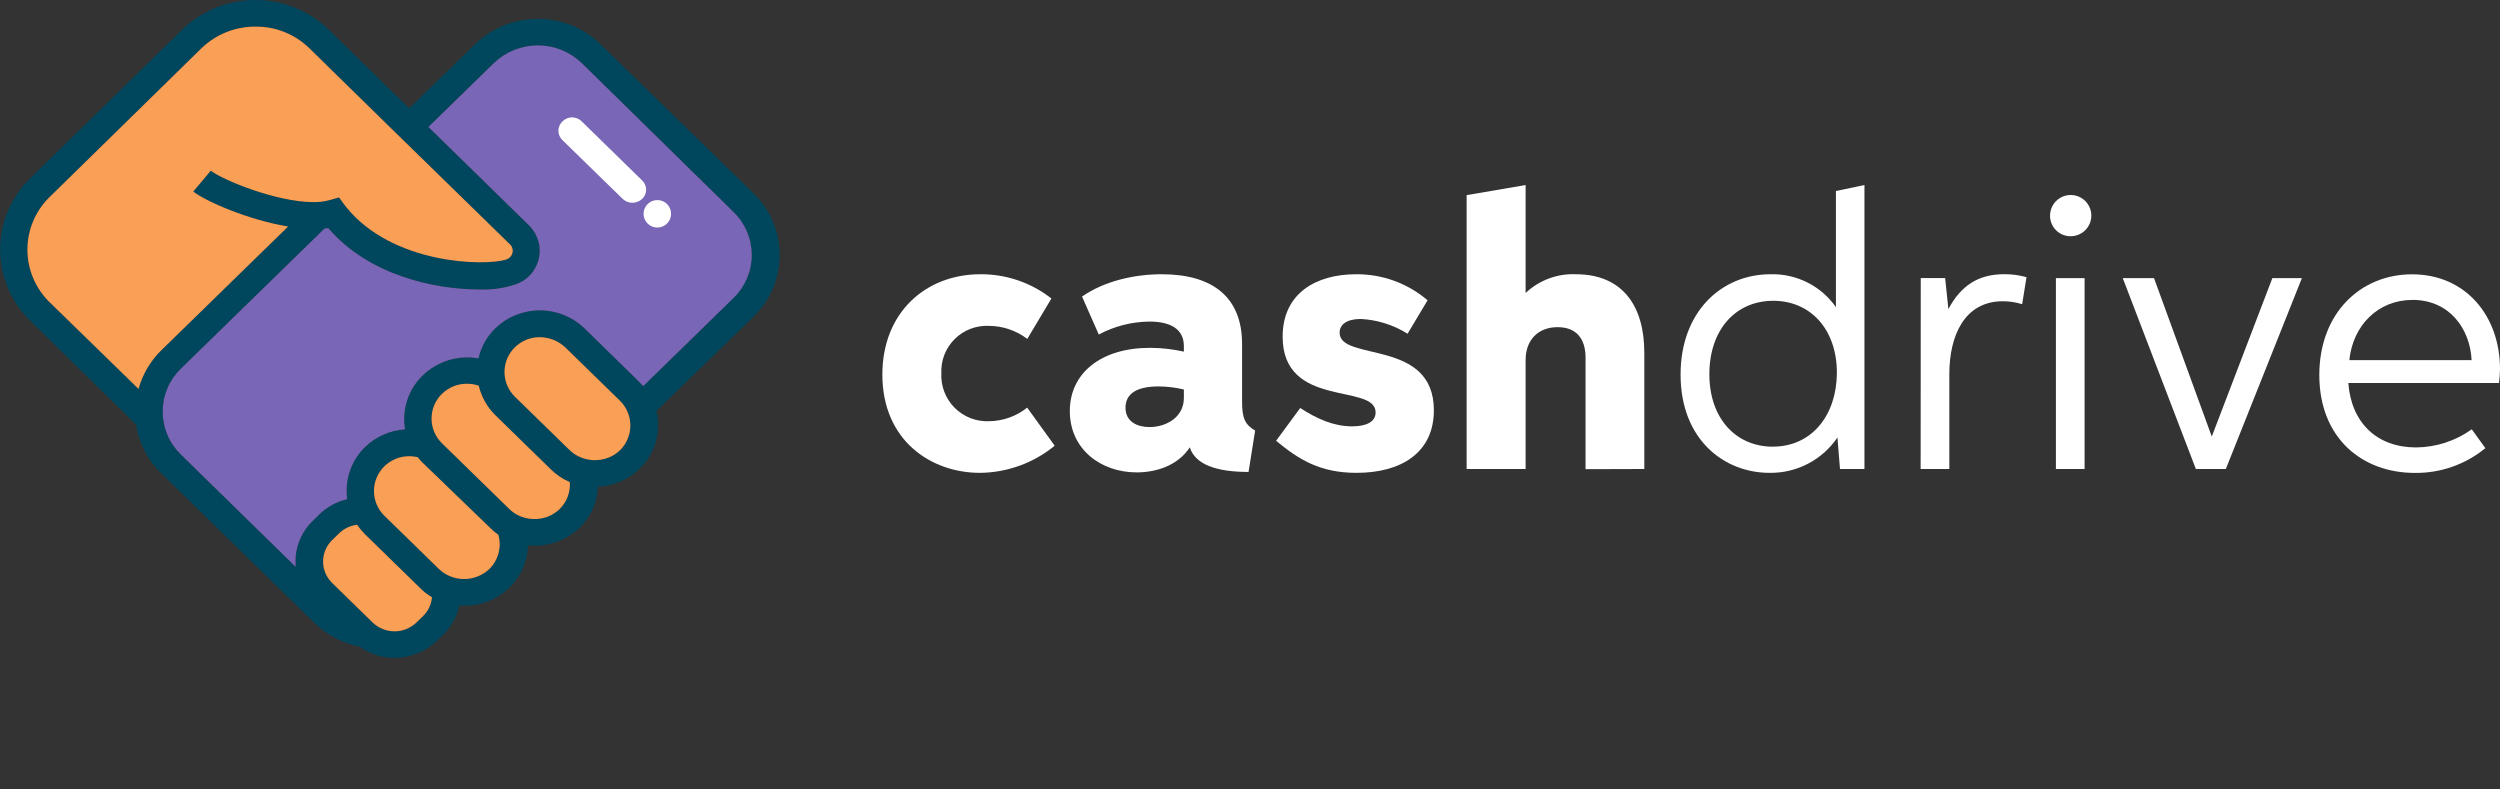 <svg width="190" height="60" viewBox="0 0 190 60" fill="none" xmlns="http://www.w3.org/2000/svg">
<rect x="0" y="0" width="190" height="60" fill="#333333" stroke="none"/>
<g clip-path="url(#clip0_3713_7109)">
<path d="M78.065 30.979C77.24 31.639 76.217 32.003 75.16 32.013C74.677 32.032 74.195 31.951 73.745 31.774C73.295 31.597 72.887 31.328 72.546 30.985C72.206 30.642 71.941 30.231 71.768 29.78C71.595 29.329 71.518 28.847 71.542 28.364C71.521 27.884 71.6 27.405 71.775 26.957C71.951 26.509 72.217 26.103 72.559 25.764C72.9 25.425 73.309 25.162 73.758 24.99C74.208 24.818 74.688 24.742 75.168 24.767C76.219 24.772 77.24 25.12 78.074 25.758L79.906 22.686C78.366 21.477 76.461 20.827 74.503 20.843C70.406 20.843 67.06 23.699 67.06 28.47C67.06 33.47 70.745 35.936 74.477 35.936C76.551 35.918 78.555 35.19 80.156 33.873L78.065 30.979Z" fill="white"/>
<path d="M95.39 32.724C94.627 32.271 94.398 31.8 94.398 30.542V26.139C94.398 22.614 92.192 20.843 88.295 20.843C86.272 20.843 83.986 21.326 82.234 22.538L83.507 25.423C84.695 24.788 86.019 24.451 87.366 24.44C88.901 24.44 89.974 24.974 89.974 26.3V26.724C89.127 26.534 88.26 26.437 87.392 26.436C83.681 26.436 81.306 28.351 81.306 31.241C81.306 34.131 83.647 35.902 86.395 35.902C87.778 35.902 89.478 35.44 90.424 34C90.848 35.334 92.515 35.868 94.89 35.868L95.39 32.724ZM89.974 29.601V30.25C89.974 31.703 88.638 32.457 87.366 32.457C86.446 32.457 85.538 32.059 85.538 30.991C85.538 29.923 86.386 29.368 88.057 29.368C88.703 29.373 89.346 29.451 89.974 29.601Z" fill="white"/>
<path d="M98.817 31.008L96.984 33.5C98.651 34.877 100.271 35.936 103.092 35.936C106.523 35.936 108.974 34.381 108.974 31.178C108.974 25.703 101.811 27.508 101.811 25.284C101.811 24.652 102.379 24.241 103.414 24.241C104.678 24.305 105.904 24.692 106.976 25.364L108.495 22.822C106.982 21.527 105.05 20.824 103.058 20.843C100.038 20.843 97.481 22.275 97.481 25.589C97.481 31.097 104.546 29.093 104.546 31.343C104.546 32.047 103.863 32.403 102.761 32.403C101.361 32.403 100.089 31.835 98.817 31.008Z" fill="white"/>
<path d="M124.967 35.644V26.797C124.967 23.203 123.271 20.843 119.764 20.843C119.064 20.813 118.366 20.923 117.711 21.168C117.055 21.413 116.455 21.786 115.947 22.267V14.063L111.464 14.83V35.644H115.947V27.36C115.947 25.835 116.901 24.864 118.381 24.864C119.793 24.864 120.502 25.737 120.502 27.182V35.657L124.967 35.644Z" fill="white"/>
<path d="M139.84 35.644H141.698V14.063L139.531 14.517V23.343C138.974 22.547 138.228 21.902 137.359 21.466C136.491 21.029 135.528 20.815 134.556 20.843C130.841 20.843 127.724 23.682 127.724 28.47C127.724 33.403 131.027 35.936 134.484 35.936C135.5 35.951 136.503 35.714 137.404 35.245C138.305 34.776 139.076 34.09 139.645 33.25L139.84 35.644ZM134.751 33.949C131.922 33.949 129.912 31.797 129.912 28.441C129.912 25.085 131.88 22.86 134.772 22.86C137.554 22.86 139.603 24.979 139.603 28.343C139.586 31.551 137.703 33.945 134.734 33.945L134.751 33.949Z" fill="white"/>
<path d="M145.969 35.644H148.149V28.441C148.149 25.504 149.302 22.894 152.22 22.894C152.716 22.896 153.209 22.971 153.683 23.119L154.014 21.064C153.462 20.911 152.891 20.836 152.318 20.839C150.329 20.839 149.014 21.729 148.077 23.491L147.831 21.131H145.977L145.969 35.644Z" fill="white"/>
<path d="M157.343 17.954C157.655 17.96 157.961 17.873 158.223 17.704C158.485 17.535 158.691 17.293 158.814 17.007C158.937 16.721 158.973 16.405 158.916 16.099C158.858 15.793 158.711 15.51 158.493 15.288C158.275 15.066 157.995 14.914 157.69 14.851C157.385 14.788 157.068 14.817 156.78 14.935C156.491 15.053 156.244 15.253 156.07 15.512C155.897 15.77 155.804 16.075 155.804 16.386C155.8 16.798 155.961 17.194 156.249 17.488C156.538 17.782 156.931 17.949 157.343 17.954ZM156.249 35.644H158.429V21.136H156.249V35.644Z" fill="white"/>
<path d="M163.705 21.136H161.33L166.886 35.644H169.163L174.944 21.136H172.7L168.095 33.178L163.705 21.136Z" fill="white"/>
<path d="M188.889 34.059L187.854 32.627C186.617 33.514 185.135 33.995 183.613 34.004C180.644 34.004 178.698 32.127 178.473 29.11H189.924C189.969 28.759 189.995 28.405 190 28.051C190 24.013 187.392 20.848 183.32 20.848C179.385 20.848 176.268 23.814 176.268 28.5C176.268 33.309 179.537 35.941 183.52 35.941C185.476 35.966 187.377 35.299 188.889 34.059ZM178.549 27.369C178.821 24.733 180.721 22.793 183.359 22.793C186.141 22.793 187.727 24.966 187.841 27.369H178.549Z" fill="white"/>
<path d="M24.993 17.372L24.955 17.33H24.934L24.993 17.372Z" fill="white"/>
<path fill-rule="evenodd" clip-rule="evenodd" d="M2.282 24.364L10.34 32.262C10.56 33.696 11.249 35.016 12.299 36.017L23.886 47.33C24.837 48.258 26.036 48.89 27.338 49.152C28.116 49.715 29.054 50.012 30.014 50C31.192 49.984 32.321 49.531 33.182 48.728L33.679 48.241C34.3 47.643 34.727 46.873 34.904 46.029C35.04 46.029 35.172 46.029 35.307 46.029C35.94 46.035 36.567 45.916 37.154 45.679C37.74 45.442 38.275 45.091 38.725 44.648C39.595 43.806 40.099 42.658 40.129 41.449C40.3 41.466 40.471 41.474 40.642 41.474C41.903 41.474 43.116 40.993 44.035 40.131C44.892 39.305 45.395 38.18 45.439 36.991C46.634 36.946 47.769 36.454 48.62 35.614C49.194 35.056 49.613 34.358 49.837 33.589C50.059 32.821 50.079 32.007 49.892 31.229L57.255 24.08C57.887 23.471 58.39 22.741 58.734 21.933C59.078 21.125 59.255 20.257 59.255 19.379C59.255 18.501 59.078 17.633 58.734 16.825C58.39 16.017 57.887 15.287 57.255 14.678L45.668 3.39C45.038 2.764 44.29 2.269 43.468 1.934C42.645 1.599 41.764 1.429 40.876 1.436C39.081 1.428 37.356 2.13 36.079 3.39L31.1 8.229L24.955 2.228C23.464 0.799 21.478 0 19.412 0C17.345 0 15.359 0.799 13.869 2.228L2.282 13.559C1.563 14.263 0.991 15.104 0.601 16.032C0.211 16.959 0.01 17.955 0.01 18.962C0.01 19.968 0.211 20.964 0.601 21.892C0.991 22.819 1.563 23.66 2.282 24.364ZM29.616 9.648L23.496 3.652C22.403 2.593 20.935 2.008 19.412 2.025C17.89 2.016 16.425 2.599 15.328 3.652L3.741 15.004C3.216 15.523 2.799 16.141 2.515 16.822C2.231 17.503 2.084 18.234 2.084 18.972C2.084 19.71 2.231 20.441 2.515 21.122C2.799 21.803 3.216 22.421 3.741 22.94L10.527 29.559C10.84 28.432 11.447 27.408 12.287 26.593L21.897 17.216C18.869 16.72 15.654 15.305 14.687 14.559L16.023 12.97C16.948 13.699 21.027 15.347 23.784 15.36C24.213 15.369 24.642 15.318 25.056 15.207L25.765 15.004L26.189 15.576L26.248 15.656L26.312 15.737C29.819 20.093 36.834 20.245 38.48 19.724C38.591 19.687 38.691 19.623 38.771 19.538C38.852 19.453 38.91 19.35 38.942 19.237C38.977 19.114 38.976 18.983 38.939 18.86C38.901 18.738 38.828 18.628 38.73 18.546L29.616 9.648ZM32.559 9.648L40.193 17.118C40.531 17.444 40.778 17.852 40.91 18.302C41.042 18.753 41.054 19.229 40.944 19.686C40.835 20.142 40.608 20.562 40.287 20.904C39.966 21.246 39.56 21.498 39.111 21.635C38.238 21.92 37.319 22.043 36.401 22C33.068 22 28.025 20.94 24.951 17.339L24.666 17.368L13.741 28.025C13.306 28.449 12.96 28.955 12.724 29.514C12.488 30.074 12.367 30.674 12.367 31.282C12.367 31.889 12.488 32.489 12.724 33.049C12.96 33.608 13.306 34.114 13.741 34.538L22.478 43.084C22.414 42.441 22.497 41.792 22.721 41.185C22.945 40.579 23.304 40.032 23.771 39.584L24.268 39.093C24.856 38.522 25.589 38.122 26.388 37.936C26.287 37.214 26.357 36.478 26.593 35.788C26.83 35.098 27.226 34.474 27.75 33.966C28.571 33.177 29.645 32.703 30.782 32.627C30.656 31.887 30.712 31.128 30.946 30.415C31.179 29.702 31.583 29.056 32.122 28.534C32.676 27.998 33.349 27.601 34.087 27.376C34.824 27.15 35.604 27.103 36.363 27.237C36.561 26.37 37.002 25.578 37.636 24.953C38.546 24.075 39.763 23.584 41.028 23.584C42.294 23.584 43.511 24.075 44.421 24.953L48.586 29.025C48.692 29.126 48.792 29.232 48.887 29.343L55.758 22.635C56.193 22.212 56.539 21.705 56.775 21.146C57.011 20.587 57.133 19.986 57.133 19.379C57.133 18.772 57.011 18.171 56.775 17.612C56.539 17.053 56.193 16.546 55.758 16.123L44.209 4.792C43.313 3.93 42.117 3.449 40.874 3.449C39.63 3.449 38.434 3.93 37.538 4.792L32.559 9.648ZM28.318 47.309C28.766 47.739 29.363 47.98 29.985 47.98C30.606 47.98 31.203 47.739 31.651 47.309L32.152 46.822C32.542 46.441 32.783 45.933 32.83 45.389C32.489 45.191 32.177 44.948 31.902 44.665L27.733 40.597C27.514 40.378 27.316 40.138 27.143 39.881C26.614 39.945 26.122 40.184 25.744 40.559L25.243 41.046C25.026 41.258 24.852 41.512 24.735 41.791C24.616 42.071 24.555 42.372 24.555 42.675C24.555 42.979 24.616 43.28 24.735 43.56C24.852 43.839 25.026 44.093 25.243 44.305L28.318 47.309ZM34.12 43.758C34.626 43.986 35.188 44.059 35.736 43.967C36.283 43.875 36.791 43.622 37.194 43.241C37.529 42.909 37.769 42.493 37.889 42.038C38.009 41.582 38.005 41.102 37.877 40.648C37.647 40.489 37.432 40.307 37.237 40.106L32.122 35.169C31.987 35.036 31.861 34.895 31.745 34.745C31.54 34.698 31.331 34.674 31.121 34.673C30.767 34.669 30.414 34.734 30.085 34.867C29.756 34.999 29.457 35.196 29.204 35.445C28.956 35.69 28.76 35.981 28.626 36.303C28.491 36.624 28.422 36.969 28.422 37.318C28.422 37.666 28.491 38.011 28.626 38.332C28.76 38.654 28.956 38.945 29.204 39.19L33.373 43.258C33.595 43.47 33.852 43.64 34.132 43.762L34.12 43.758ZM39.353 39.148C39.247 39.096 39.145 39.035 39.048 38.966C38.925 38.885 38.812 38.791 38.709 38.686L33.581 33.682C33.333 33.438 33.136 33.146 33.001 32.825C32.867 32.504 32.798 32.159 32.798 31.811C32.798 31.463 32.867 31.118 33.001 30.797C33.136 30.476 33.333 30.185 33.581 29.94C33.833 29.691 34.133 29.494 34.462 29.36C34.791 29.227 35.143 29.161 35.498 29.165C35.8 29.165 36.099 29.215 36.384 29.313C36.587 30.17 37.028 30.951 37.657 31.567L41.826 35.635C42.248 36.064 42.751 36.405 43.306 36.639C43.333 37.016 43.278 37.394 43.145 37.748C43.011 38.101 42.803 38.421 42.534 38.686C42.271 38.943 41.958 39.142 41.614 39.271C41.249 39.407 40.859 39.466 40.471 39.444C40.082 39.423 39.701 39.322 39.353 39.148ZM46.33 34.745C46.625 34.616 46.895 34.435 47.127 34.212C47.374 33.966 47.571 33.674 47.704 33.353C47.838 33.032 47.907 32.687 47.907 32.339C47.907 31.991 47.838 31.646 47.704 31.324C47.571 31.003 47.374 30.711 47.127 30.466L42.958 26.398C42.438 25.911 41.754 25.636 41.041 25.627C40.686 25.622 40.334 25.688 40.005 25.82C39.676 25.953 39.377 26.149 39.124 26.398C38.876 26.643 38.68 26.935 38.545 27.256C38.411 27.578 38.342 27.923 38.342 28.271C38.342 28.619 38.411 28.964 38.545 29.285C38.68 29.607 38.876 29.899 39.124 30.144L43.293 34.212C43.398 34.313 43.51 34.406 43.628 34.491C44.022 34.755 44.475 34.917 44.947 34.961C45.419 35.006 45.894 34.931 46.33 34.745Z" fill="#00475D"/>
<path d="M32.559 9.648L40.193 17.118C40.531 17.444 40.778 17.852 40.91 18.302C41.042 18.753 41.054 19.229 40.944 19.686C40.835 20.142 40.608 20.562 40.287 20.904C39.966 21.246 39.56 21.498 39.111 21.635C38.238 21.92 37.319 22.043 36.401 22C33.068 22 28.025 20.94 24.951 17.339L24.666 17.368L13.741 28.025C13.306 28.449 12.96 28.955 12.724 29.514C12.488 30.074 12.367 30.674 12.367 31.282C12.367 31.889 12.488 32.489 12.724 33.049C12.96 33.608 13.306 34.114 13.741 34.538L22.478 43.084C22.414 42.441 22.497 41.792 22.721 41.185C22.945 40.579 23.304 40.032 23.771 39.584L24.268 39.093C24.856 38.522 25.589 38.122 26.388 37.936C26.287 37.214 26.357 36.478 26.593 35.788C26.83 35.098 27.226 34.474 27.75 33.966C28.571 33.177 29.645 32.703 30.782 32.627C30.656 31.887 30.712 31.128 30.946 30.415C31.179 29.702 31.583 29.056 32.122 28.534C32.676 27.998 33.349 27.601 34.087 27.376C34.824 27.15 35.604 27.103 36.363 27.237C36.561 26.37 37.002 25.578 37.636 24.953C38.546 24.075 39.763 23.584 41.028 23.584C42.294 23.584 43.511 24.075 44.421 24.953L48.586 29.025C48.692 29.126 48.792 29.232 48.887 29.343L55.758 22.635C56.193 22.212 56.539 21.705 56.775 21.146C57.011 20.587 57.133 19.986 57.133 19.379C57.133 18.772 57.011 18.171 56.775 17.612C56.539 17.053 56.193 16.546 55.758 16.123L44.209 4.792C43.313 3.93 42.117 3.449 40.874 3.449C39.63 3.449 38.434 3.93 37.538 4.792L32.559 9.648Z" fill="#7A66B6"/>
<path d="M29.616 9.648L23.496 3.652C22.403 2.593 20.935 2.008 19.412 2.025C17.89 2.016 16.425 2.599 15.328 3.652L3.741 15.004C3.216 15.523 2.799 16.141 2.515 16.822C2.231 17.503 2.084 18.234 2.084 18.972C2.084 19.71 2.231 20.441 2.515 21.122C2.799 21.803 3.216 22.421 3.741 22.94L10.527 29.559C10.84 28.432 11.447 27.408 12.287 26.593L21.897 17.216C18.869 16.72 15.654 15.305 14.687 14.559L16.023 12.97C16.948 13.699 21.027 15.347 23.784 15.36C24.213 15.369 24.642 15.318 25.056 15.207L25.765 15.004L26.189 15.576L26.248 15.656L26.312 15.737C29.819 20.093 36.834 20.245 38.48 19.724C38.591 19.687 38.691 19.623 38.771 19.538C38.852 19.453 38.91 19.35 38.942 19.237C38.977 19.114 38.976 18.983 38.939 18.86C38.901 18.738 38.828 18.628 38.73 18.546L29.616 9.648Z" fill="#F9A056"/>
<path d="M39.353 39.148C39.247 39.096 39.145 39.035 39.048 38.966C38.925 38.885 38.812 38.791 38.709 38.686L33.581 33.682C33.333 33.438 33.136 33.146 33.001 32.825C32.867 32.504 32.798 32.159 32.798 31.811C32.798 31.463 32.867 31.118 33.001 30.797C33.136 30.476 33.333 30.185 33.581 29.94C33.833 29.691 34.133 29.494 34.462 29.36C34.791 29.227 35.143 29.161 35.498 29.165C35.8 29.165 36.099 29.215 36.384 29.313C36.587 30.17 37.028 30.951 37.657 31.567L41.826 35.635C42.248 36.064 42.751 36.405 43.306 36.639C43.333 37.016 43.278 37.394 43.145 37.748C43.011 38.101 42.803 38.421 42.534 38.686C42.271 38.943 41.958 39.142 41.614 39.271C41.249 39.407 40.859 39.466 40.471 39.444C40.082 39.423 39.701 39.322 39.353 39.148Z" fill="#F9A056"/>
<path d="M46.33 34.745C46.625 34.616 46.895 34.435 47.127 34.212C47.374 33.966 47.571 33.674 47.704 33.353C47.838 33.032 47.907 32.687 47.907 32.339C47.907 31.991 47.838 31.646 47.704 31.324C47.571 31.003 47.374 30.711 47.127 30.466L42.958 26.398C42.438 25.911 41.754 25.636 41.041 25.627C40.686 25.622 40.334 25.688 40.005 25.82C39.676 25.953 39.377 26.149 39.124 26.398C38.876 26.643 38.68 26.935 38.545 27.256C38.411 27.578 38.342 27.923 38.342 28.271C38.342 28.619 38.411 28.964 38.545 29.285C38.68 29.607 38.876 29.899 39.124 30.144L43.293 34.212C43.398 34.313 43.51 34.406 43.628 34.491C44.022 34.755 44.475 34.917 44.947 34.961C45.419 35.006 45.894 34.931 46.33 34.745Z" fill="#F9A056"/>
<path d="M34.12 43.758C34.626 43.986 35.188 44.059 35.736 43.967C36.283 43.875 36.791 43.622 37.194 43.241C37.529 42.909 37.769 42.493 37.889 42.038C38.009 41.582 38.005 41.102 37.877 40.648C37.647 40.489 37.432 40.307 37.237 40.106L32.122 35.169C31.987 35.036 31.861 34.895 31.745 34.745C31.54 34.698 31.331 34.674 31.121 34.673C30.767 34.669 30.414 34.734 30.085 34.867C29.756 34.999 29.457 35.196 29.204 35.445C28.956 35.69 28.76 35.981 28.626 36.303C28.491 36.624 28.422 36.969 28.422 37.318C28.422 37.666 28.491 38.011 28.626 38.332C28.76 38.654 28.956 38.945 29.204 39.19L33.373 43.258C33.595 43.47 33.852 43.64 34.132 43.762L34.12 43.758Z" fill="#F9A056"/>
<path d="M28.318 47.309C28.766 47.739 29.363 47.98 29.985 47.98C30.606 47.98 31.203 47.739 31.651 47.309L32.152 46.822C32.542 46.441 32.783 45.933 32.83 45.389C32.489 45.191 32.177 44.948 31.902 44.665L27.733 40.597C27.514 40.378 27.316 40.138 27.143 39.881C26.614 39.945 26.122 40.184 25.744 40.559L25.243 41.046C25.026 41.258 24.852 41.512 24.735 41.791C24.616 42.071 24.555 42.372 24.555 42.675C24.555 42.979 24.616 43.28 24.735 43.56C24.852 43.839 25.026 44.093 25.243 44.305L28.318 47.309Z" fill="#F9A056"/>
<path d="M47.335 15.127C47.539 15.315 47.808 15.416 48.085 15.411C48.347 15.403 48.598 15.302 48.794 15.127C48.892 15.037 48.97 14.926 49.023 14.804C49.077 14.681 49.105 14.549 49.105 14.415C49.105 14.282 49.077 14.15 49.023 14.027C48.97 13.905 48.892 13.794 48.794 13.704L44.209 9.225C44.114 9.128 44 9.051 43.875 8.999C43.75 8.946 43.615 8.919 43.479 8.919C43.344 8.919 43.209 8.946 43.084 8.999C42.959 9.051 42.845 9.128 42.75 9.225C42.652 9.316 42.573 9.427 42.52 9.549C42.466 9.672 42.438 9.805 42.438 9.939C42.438 10.073 42.466 10.205 42.52 10.328C42.573 10.451 42.652 10.562 42.75 10.653L47.335 15.127Z" fill="white"/>
<path d="M50.998 16.225C51.004 16.432 50.947 16.637 50.835 16.811C50.723 16.986 50.562 17.124 50.371 17.206C50.181 17.289 49.97 17.313 49.766 17.276C49.562 17.238 49.374 17.14 49.225 16.995C49.077 16.85 48.975 16.664 48.934 16.461C48.892 16.258 48.911 16.047 48.99 15.855C49.069 15.663 49.203 15.499 49.376 15.384C49.549 15.268 49.752 15.207 49.959 15.208C50.094 15.206 50.229 15.231 50.354 15.282C50.48 15.332 50.594 15.406 50.69 15.501C50.787 15.595 50.864 15.708 50.917 15.832C50.969 15.957 50.997 16.09 50.998 16.225Z" fill="white"/>
</g>
<defs>
<clipPath id="clip0_3713_7109">
<rect width="190" height="60" fill="white"/>
</clipPath>
</defs>
</svg>
